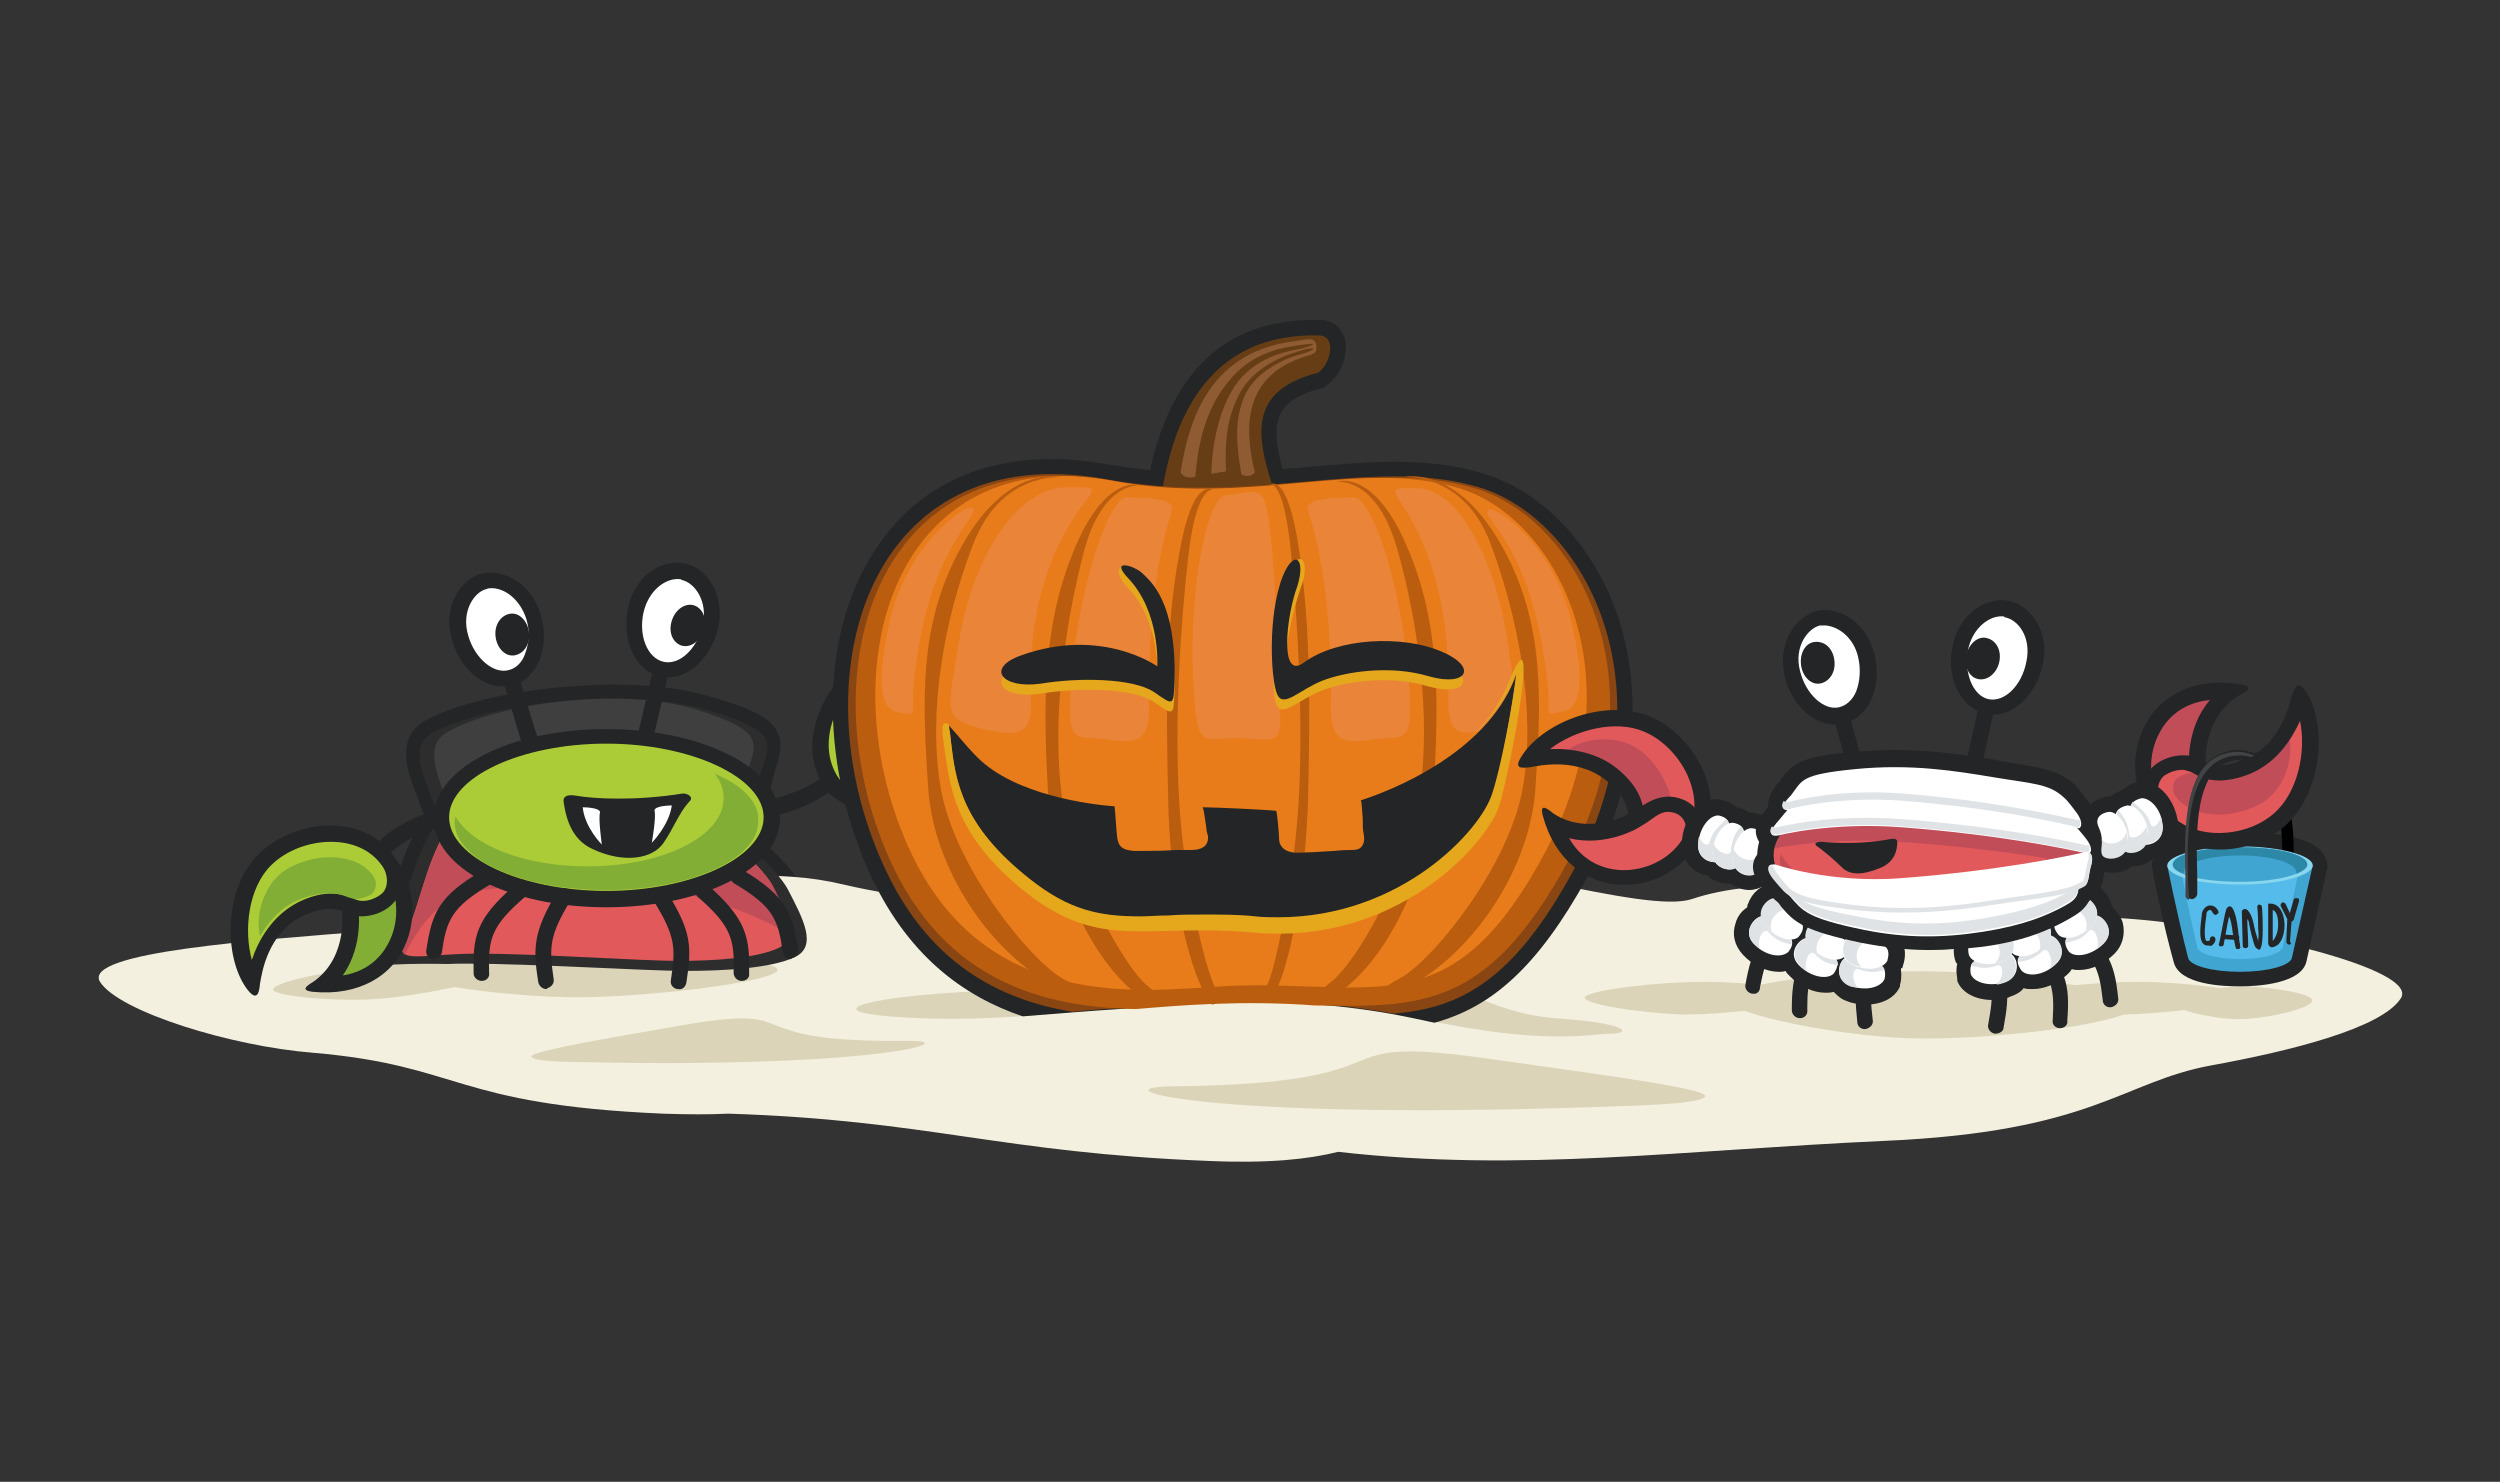 <?xml version="1.0" encoding="utf-8"?>
<!-- Generator: Adobe Illustrator 28.0.0, SVG Export Plug-In . SVG Version: 6.00 Build 0)  -->
<svg version="1.1" id="Layer_2_00000111163628083090868510000010710993810274139264_"
	 xmlns="http://www.w3.org/2000/svg" xmlns:xlink="http://www.w3.org/1999/xlink" x="0px" y="0px" viewBox="0 0 275 163"
	 style="enable-background:new 0 0 275 163;" xml:space="preserve">
<rect x="0" y="0" width="275" height="163" fill="#333333" stroke="none"/>
<style type="text/css">
	.st0{fill:#232526;}
	.st1{fill:#2D2D2D;}
	.st2{fill:#3F3F3F;}
	.st3{fill:#F4F0DF;}
	.st4{fill:#DBD4B9;}
	.st5{fill:#E2595B;}
	.st6{fill:#C14D59;}
	.st7{fill:#ABCC37;}
	.st8{fill:#FFFFFF;}
	.st9{fill:#82AE35;}
	.st10{fill:#663D14;}
	.st11{fill:#8E5B32;}
	.st12{fill:#894512;}
	.st13{fill:#BA5D0F;}
	.st14{fill:#E87C1A;}
	.st15{fill:#EA8439;}
	.st16{fill:#E5A71C;}
	.st17{fill:#DFE3E5;}
	.st18{fill:#41A5D1;}
	.st19{fill:#55BBEB;}
	.st20{fill:#89D7EF;}
	.st21{fill:#2D88A8;}
	.st22{fill:none;}
	.st23{fill:#414344;}
</style>
<g id="Layer_2-2">
	<g id="Layer_1-2">
		<path class="st0" d="M88.3,97.8l-0.2-0.4c-0.9-1.8-3.7-4.8-7.4-7.4l1.9-0.2h0.3l0.9-0.1v0h0.5v-1l0.5-2.2c0.1-0.2,0.1-0.5,0.2-0.8
			c0.1-0.4,0.2-0.7,0.3-1.1c0.4-1.3,0.9-2.7,0.2-4.1c-0.8-1.6-2.9-2.6-7.8-4c-2.8-0.8-6.3-1.2-10.2-1.2h-0.2c-0.9,0-1.8,0-2.7,0.1
			c-7,0.3-14,1.8-17.7,3.8c-3.5,1.9-2.1,5.7-1,8.4l0.3,0.9c0.2,0.4,0.3,0.8,0.5,1.2c-1.8,2.8-2.8,5.9-3.7,8.7
			c-0.5,1.7-1,3.2-1.6,4.6c-0.6,1.3-1,2.6-0.3,3.7c0.7,1.2,2.2,1.2,2.9,1.2s1.5-0.1,2.4-0.1c1.3-0.1,3-0.2,4.9-0.2
			c4.1,0,9.8,0.3,14.8,0.5c3.9,0.2,7.4,0.3,9.3,0.3c6,0,10.2-0.6,12.6-1.7c1.2-0.6,1.8-1.4,2-2.1C90.7,102.6,89.5,100.3,88.3,97.8
			L88.3,97.8L88.3,97.8z"/>
		<path class="st1" d="M82.9,88.2c0,0-0.3,0.6,0.7-2.9s2.7-4.8-6.2-7.3s-23.8-0.6-29.8,2.6c-2.6,1.4-1.1,4.6,0,7.5s2.4,4,2.4,4
			S82.9,88.2,82.9,88.2z"/>
		<path class="st2" d="M81.4,88.2c0,0-0.3,0.6,0.7-2.9s2.5-4.8-5.7-7.3s-21.9-0.6-27.3,2.6c-2.4,1.4-1,4.6,0,7.5s2.2,4,2.2,4
			L81.4,88.2C81.4,88.2,81.4,88.2,81.4,88.2z"/>
		<path class="st3" d="M234.7,101.1c-12.4-1-16.9,2-24.2-1.1c-6.2-2.6-17-3.6-24.4-1.1c-5.2,1.7-24.3-4.9-35.9-4.6
			c-7.7,0.2-19.8,1-28.7,2.3c-9.5,1.3-15,3.9-28.7,0.7c-7.5-1.8-14.2-0.6-23.3-0.2c-7.8,0.4-16.1,4.3-28.6,5.3
			c-12.4,1-31.9,2.3-29.9,5.6c2.1,3.3,14.5,7.1,23.4,7.8c16.4,1.4,15.4,5.7,38.5,6.7c2.8,0.1,5.2,0.1,7.2,0
			c22,0.7,29.9,4.3,52.8,5.2c6.7,0.3,11.1-0.2,14.3-1c20.2,2.3,37.8-0.2,60-1.2c23.1-1,26.2-6.5,36-8.3c8.8-1.6,18.8-4.1,20.9-7.4
			C266.1,106.6,247.1,102.1,234.7,101.1L234.7,101.1L234.7,101.1z"/>
		<path class="st4" d="M97.8,111.8c9.8,0.8,18.5-0.4,25.2-0.9c6.8-0.4,18.7-2,32.9,1.1c14.1,3.1,19.2,1.7,21.3,1.7s2.4-1.1-6.1-1.7
			s-14.4-6.3-23.1-7c-8.7-0.7-31.6,3.7-41.6,4.1C96.4,109.6,89.7,111.1,97.8,111.8C97.7,111.8,97.8,111.8,97.8,111.8z"/>
		<path class="st4" d="M67.3,104.8c-9.2,0-19.7,1.3-21.2,2.3c-1.4,1.1,10.1,2.6,17.4,2.6s20.3-1.5,21.9-2.8S73.7,104.8,67.3,104.8
			L67.3,104.8L67.3,104.8z"/>
		<path class="st4" d="M214.3,106.9c-10.5-0.4-22.5,1.1-24.2,2.7c-1.7,1.6,11.4,4.3,19.7,4.6s23.2-1.4,25.1-3.3
			C236.7,109.1,221.6,107.2,214.3,106.9z"/>
		<path class="st1" d="M48.8,89.4c-3.5,4.4-4.1,10.1-6,14.2s1.2,2.4,8.5,2.4s19.7,0.8,24.1,0.8s9.4-0.3,12-1.5
			c2.6-1.2,0.9-4.3-0.7-7.4S76,86.5,68.3,86.5S52,85.3,48.8,89.4C48.8,89.4,48.8,89.4,48.8,89.4z"/>
		<path class="st5" d="M50.2,89.7c-3.2,4-3.8,9.3-5.5,13s1.1,2.2,7.8,2.2s18.1,0.8,22.1,0.8s8.6-0.3,11-1.4s0.8-3.9-0.6-6.8
			c-1.4-2.8-9.9-10.5-17-10.5S53.2,85.9,50.2,89.7L50.2,89.7L50.2,89.7z"/>
		<path class="st6" d="M49.2,99.2c3.4-2.3,12.2-1.6,20.2-1.6c6.5,0,14,3.1,17.5,5.2c0.2-1.4-0.9-3.3-1.8-5.2
			c-1.4-2.8-9.9-10.5-17-10.5s-14.9-1.1-17.9,2.7c-3.2,4-3.8,9.3-5.5,13c-0.6,1.2-0.6,1.9-0.2,2.2C45.6,103,46.7,100.9,49.2,99.2
			L49.2,99.2L49.2,99.2z"/>
		<path class="st4" d="M43.3,106.1c-5.8,0.4-12.4,1.7-13.2,2.6c-0.9,0.8,6.5,1.5,11.1,1.2c4.6-0.3,12.7-1.9,13.6-2.9
			S47.3,105.9,43.3,106.1L43.3,106.1L43.3,106.1z"/>
		<path class="st4" d="M187.7,108c-5.8,0-12.4,0.9-13.3,1.6c-0.9,0.8,6.4,1.9,11,2c4.6,0,12.8-1,13.8-1.9S191.7,108,187.7,108
			L187.7,108L187.7,108z"/>
		<path class="st4" d="M235.3,108c-5.8,0-12.4,0.9-13.3,1.6c-0.9,0.8,6.4,1.9,11,2c4.6,0,12.8-1,13.8-1.9S239.4,108,235.3,108
			L235.3,108L235.3,108z"/>
		<path class="st4" d="M247.2,108.5c-3.6,0-7.7,0.9-8.2,1.6c-0.6,0.8,3.9,1.9,6.8,2s7.9-1,8.5-1.9S249.7,108.6,247.2,108.5
			L247.2,108.5L247.2,108.5z"/>
		<path class="st4" d="M163.3,116.4c-19.3-2.7-6.5,2.8-34.4,3.1c-8.5,0.1,3.3,3.7,45.8,2.3c5.5-0.2,11.8-0.3,12.8-1.1
			S179.1,118.6,163.3,116.4L163.3,116.4L163.3,116.4z"/>
		<path class="st4" d="M75.5,112.7c13.6-2.3,4.7,2,24.4,1.8c6-0.1-2.2,2.8-32.3,2.4c-3.9-0.1-8.4,0-9.1-0.6
			C57.8,115.8,64.4,114.6,75.5,112.7z"/>
		<g>
			
				<rect x="56.4" y="73.9" transform="matrix(0.958 -0.287 0.287 0.958 -20.046 19.766)" class="st0" width="1.8" height="8.5"/>
			<polygon class="st0" points="71.6,82.3 69.9,81.9 71.9,73.4 73.6,73.8 			"/>
			<path class="st7" d="M48.5,89.9c0-5,8.1-9,18.2-9s18.2,4,18.2,9s-8.1,9-18.2,9S48.5,94.9,48.5,89.9"/>
			<path class="st0" d="M66.7,99.8c-10.7,0-19-4.3-19-9.8s8.4-9.8,19-9.8s19.1,4.3,19.1,9.8S77.4,99.8,66.7,99.8 M66.7,81.8
				c-9.4,0-17.3,3.7-17.3,8.1c0,4.4,7.9,8.1,17.3,8.1S84,94.3,84,89.9S76,81.8,66.7,81.8"/>
			<path class="st8" d="M58.7,67.9c0.8,3.1-0.3,6.1-2.5,6.7c-2.2,0.6-4.7-1.4-5.5-4.5c-0.8-3.1,0.8-5.6,2.7-6.2
				C55.2,63.4,57.9,64.8,58.7,67.9"/>
			<path class="st0" d="M55.3,75.5c-2.5,0-4.8-2.2-5.6-5.2c-1-3.5,0.9-6.6,3.3-7.2c0.3-0.1,0.7-0.1,1-0.1c2,0,4.6,1.5,5.5,4.7
				c0.5,1.7,0.4,3.4-0.1,4.8c-0.6,1.5-1.7,2.6-3,2.9C56.1,75.5,55.7,75.5,55.3,75.5 M54.1,64.7c-0.2,0-0.4,0-0.6,0.1
				c-1.3,0.3-2.8,2.4-2,5.1c0.7,2.5,2.8,4.3,4.5,3.8c0.8-0.2,1.5-0.9,1.8-1.9c0.4-1.1,0.5-2.4,0.1-3.7
				C57.2,65.9,55.5,64.7,54.1,64.7"/>
			<path class="st0" d="M58.2,69.7c0.1,1.3-0.7,2.3-1.7,2.4c-1,0.1-1.9-0.9-2-2.2s0.7-2.3,1.7-2.4S58.1,68.4,58.2,69.7"/>
			<path class="st8" d="M78.1,68.9c-0.7,3.1-3.1,5.2-5.4,4.7c-2.3-0.5-3.5-3.4-2.8-6.5c0.7-3.1,3.3-4.6,5.2-4.2S78.8,65.8,78.1,68.9
				"/>
			<path class="st0" d="M73.2,74.5c-0.2,0-0.4,0-0.6-0.1c-2.7-0.6-4.3-4-3.5-7.6c0.8-3.7,4-5.4,6.3-4.8c2.4,0.5,4.4,3.5,3.6,7.1
				C78.2,72.3,75.8,74.7,73.2,74.5 M74.7,63.7c-1.5-0.1-3.3,1.2-3.9,3.6c-0.6,2.6,0.4,5.1,2.2,5.5c1.8,0.4,3.7-1.5,4.3-4
				c0.6-2.7-0.9-4.7-2.3-5C74.9,63.7,74.8,63.7,74.7,63.7"/>
			<path class="st0" d="M77.3,69.6c-0.5,1.2-1.7,1.8-2.6,1.3s-1.2-1.7-0.7-2.9c0.5-1.2,1.7-1.8,2.6-1.3S77.8,68.4,77.3,69.6"/>
			<path class="st9" d="M42.7,94.7c4,4.7,1.6,13.9-7.1,13.5c3.9-3.2,2.9-8.5,2.9-8.5c-0.1-1.4-1.2-3.7,0.3-4.9
				C40.3,93.6,41.9,93.8,42.7,94.7"/>
			<path class="st0" d="M34.4,109.1c-1.7-0.2-0.2-0.9,0.2-1.2c3.8-2.8,3-7.9,3-8c0-0.4-0.1-0.8-0.2-1.1c-0.3-1.4-0.7-3.4,0.8-4.6
				c1.7-1.4,4-1.3,5.1,0c2.2,2.7,2.7,6.7,1.2,9.9C43.1,107.3,39.5,109.6,34.4,109.1 M41,94.9c-0.4,0-1,0.1-1.6,0.6
				c-0.6,0.5-0.5,1.5-0.2,2.9c0.1,0.5,0.2,0.9,0.2,1.3c0,0.1,0.7,4.2-1.7,7.6c3.2-0.5,4.6-2.6,5.2-3.9c1.2-2.6,0.8-5.9-1-8
				C41.8,95,41.4,94.9,41,94.9"/>
			<path class="st0" d="M41.7,94.7c-0.2,0-0.4-0.1-0.6-0.2c-0.4-0.3-0.4-0.9-0.1-1.2c2.4-3,7-4.2,7.2-4.2c0.5-0.1,1,0.2,1.1,0.6
				c0.1,0.5-0.2,0.9-0.6,1.1c0,0-4.2,1.1-6.3,3.6C42.2,94.6,42,94.7,41.7,94.7"/>
			<path class="st0" d="M85.7,89.6c-0.5,0.1-0.9-0.2-1-0.7c-0.1-0.5,0.2-0.9,0.7-1.1c0,0,4.3-1.1,6.4-3.5c0.3-0.4,0.9-0.4,1.2-0.1
				c0.4,0.3,0.4,0.9,0.1,1.2C90.5,88.5,85.9,89.6,85.7,89.6L85.7,89.6"/>
			<path class="st7" d="M42.7,94.7c-3.1-4.4-10.2-3.5-13.6-0.1c-3.3,3.3-3.6,10.1-1.2,13.6c0,0,0.8-6,5.3-8.2
				c2.5-1.2,4.2-0.9,5.3-0.3c1.2,0.6,2.9,0.2,4-0.7C43.7,98,43.6,96,42.7,94.7"/>
			<path class="st0" d="M27.1,108.7c-2.5-3.5-2.5-10.9,1.3-14.7c1.9-1.9,4.9-3.2,7.9-3.2c3,0,5.5,1.2,7,3.4c1.1,1.5,1.3,4-0.3,5.4
				c-0.9,0.8-2.1,1.2-3.3,1.2c-0.6,0-1.2-0.1-1.7-0.4c-1.3-0.7-2.8-0.5-4.6,0.3c-4,1.9-4.6,6.4-4.8,7.5
				C28.5,109.4,28.2,110.2,27.1,108.7 M36.4,92.6c-2.5,0-5,1-6.6,2.6c-2.5,2.5-3,7.1-2.1,10.4c0.7-2.1,2.2-4.9,5.2-6.4
				c2.3-1.1,4.3-1.2,6.1-0.3c0.2,0.1,0.6,0.2,0.9,0.2c0.7,0,1.5-0.3,2.1-0.8c0.8-0.7,0.7-2.2,0-3.1C40.8,93.5,38.8,92.6,36.4,92.6"
				/>
			<path class="st0" d="M47.7,105.5h-0.1c-0.5-0.1-0.8-0.5-0.7-1c0.6-4,1.3-5.9,6.1-8.7c0.4-0.2,1-0.1,1.2,0.3
				c0.2,0.4,0.1,1-0.3,1.2c-4.2,2.5-4.8,3.9-5.3,7.5C48.5,105.2,48.1,105.5,47.7,105.5"/>
			<path class="st0" d="M53,107.9c-0.5,0-0.9-0.4-0.9-0.8c-0.1-4,0.2-6,4.5-9.7c0.4-0.3,0.9-0.3,1.2,0.1c0.3,0.4,0.3,0.9-0.1,1.2
				c-3.7,3.2-4,4.6-3.9,8.3C53.9,107.5,53.5,107.9,53,107.9C53,107.9,53,107.9,53,107.9z"/>
			<path class="st0" d="M60.1,108.8c-0.4,0-0.8-0.3-0.9-0.8c-0.6-3.8-0.5-5.6,2.1-9.9c0.2-0.4,0.8-0.5,1.2-0.3
				c0.4,0.3,0.5,0.8,0.3,1.2c-2.4,3.9-2.4,5.2-1.9,8.7c0.1,0.5-0.3,0.9-0.7,1C60.2,108.8,60.1,108.8,60.1,108.8"/>
			<path class="st0" d="M87,105.5c-0.4,0-0.8-0.3-0.9-0.8c-0.5-3.6-1.1-5-5.3-7.5c-0.4-0.2-0.6-0.8-0.3-1.2s0.8-0.5,1.2-0.3
				c4.8,2.9,5.5,4.8,6.1,8.7c0.1,0.5-0.3,0.9-0.7,1L87,105.5"/>
			<path class="st0" d="M81.6,107.9L81.6,107.9c-0.5,0-0.9-0.4-0.9-0.9c0.1-3.6-0.2-5.1-3.9-8.3c-0.4-0.3-0.4-0.9-0.1-1.2
				s0.9-0.4,1.2-0.1c4.2,3.7,4.6,5.7,4.5,9.7C82.5,107.5,82.1,107.9,81.6,107.9"/>
			<path class="st0" d="M74.6,108.8c0,0-0.1,0-0.1,0c-0.5-0.1-0.8-0.5-0.7-1c0.5-3.4,0.6-4.7-1.9-8.7c-0.3-0.4-0.1-1,0.3-1.2
				c0.4-0.3,0.9-0.1,1.2,0.3c2.7,4.3,2.7,6,2.1,9.9C75.4,108.6,75,108.9,74.6,108.8"/>
			<path class="st0" d="M75,87.3c-5,0.8-9.6,0.6-11.8,0.2c-0.8-0.1-1.3,0.1-1.2,0.7c0.2,1.4,0.7,4.1,3.2,5.2
				c3.4,1.6,6.6,1.1,7.8-0.7c1.1-1.6,1.7-3.3,2.8-4.5C76.4,87.7,75.6,87.2,75,87.3"/>
			<path class="st9" d="M78.6,85.1c0.7,0.8,1,1.8,1,2.7c0,4.2-6.7,7.5-15,7.5c-6.9,0-12.7-2.3-14.5-5.5c0,0.2-0.1,0.4-0.1,0.6
				c0,4.2,7.5,7.5,16.7,7.5s16.7-3.4,16.7-7.5C83.6,88.3,81.7,86.4,78.6,85.1"/>
			<path class="st9" d="M36.7,94.3c-2-0.1-4.2,0.6-5.6,1.6c-2.2,1.7-3,4.8-2.5,7.1c0.8-1.4,2.2-3.3,4.7-4.2c2-0.7,3.6-0.7,5-0.1
				c0.2,0.1,0.5,0.1,0.7,0.2c0.6,0,1.3-0.2,1.8-0.5c0.7-0.5,0.7-1.5,0.2-2.1C40.2,95.1,38.6,94.4,36.7,94.3"/>
			<path class="st7" d="M91.8,86.3c3.9,4.8,13.4,4.3,14.6-4.4c-3.8,3.2-8.9,1.3-8.9,1.3c-1.3-0.4-3.4-1.9-4.9-0.7
				C91.1,83.7,91,85.4,91.8,86.3"/>
			<path class="st0" d="M100.6,89.9c-3.5,0.9-7.3-0.4-9.5-3.1c-1.1-1.3-1.1-3.8,1-5c1.7-1,3.3-0.5,4.7,0.1c0.4,0.2,0.7,0.3,1.1,0.4
				c0,0,4.9,1.8,8.4-1.4c0.4-0.3,1.4-1.7,1.3,0C107,86,104,89.1,100.6,89.9 M92.4,85.7c1.7,2.2,4.9,3.2,7.7,2.5
				c1.4-0.3,3.7-1.4,4.8-4.4c-3.8,1.7-7.6,0.2-7.8,0.2c-0.4-0.1-0.8-0.3-1.2-0.5c-1.3-0.6-1.9-0.8-2.8-0.4
				C92.2,83.6,91.8,84.9,92.4,85.7"/>
			<polygon class="st0" points="59.4,82 58.4,78.9 56.6,79.1 57.7,82.5 			"/>
			<path class="st7" d="M91.7,86.4c-3.4-4.3-0.5-10.8,3.8-13.1c4.1-2.2,10.7-0.6,13.4,2.7c0,0-6-0.9-9.3,2.8c-1.9,2.1-2.1,3.8-1.8,5
				c0.2,1.3-0.6,2.8-1.8,3.6C94.6,88.3,92.7,87.6,91.7,86.4"/>
			<path class="st0" d="M108.7,76.9c-1.1-0.1-5.6-0.8-8.6,2.5c-1.3,1.5-1.9,2.8-1.6,4.3c0.1,0.5,0.1,1.1-0.1,1.7
				c-0.3,1.1-1.1,2.2-2.1,2.8c-1.8,1.1-4.2,0.2-5.3-1.2c-1.6-2.1-2.1-4.8-1.2-7.7c0.8-2.8,2.8-5.4,5.3-6.7
				c4.8-2.5,11.8-0.5,14.5,2.9C110.7,76.9,109.8,76.9,108.7,76.9 M92.4,85.8c0.7,0.9,2.1,1.4,3,0.9c0.6-0.4,1.2-1.1,1.4-1.8
				c0.1-0.3,0.1-0.6,0.1-0.9c-0.3-2,0.3-3.9,2-5.8c2.2-2.4,5.4-3.1,7.6-3.2c-2.9-1.8-7.4-2.6-10.6-1c-2,1.1-3.7,3.2-4.4,5.6
				C90.8,82,91.2,84.2,92.4,85.8"/>
			<path class="st9" d="M93,81.4c0.5-2.1,1.7-4.1,3.1-5.2c2.2-1.8,5.4-1.7,7.5-0.5c-1.6,0.4-3.8,1.3-5.3,3.6
				c-1.2,1.8-1.7,3.4-1.4,5.1c0,0.2,0,0.5-0.1,0.8c-0.1,0.6-0.5,1.2-0.9,1.7c-0.7,0.6-1.6,0.3-2.1-0.3C92.8,85.2,92.6,83.4,93,81.4"
				/>
		</g>
		<path class="st8" d="M64.1,88.8c0.2,2.2,2.1,4.1,2.1,4.1s-0.4-2.9-0.2-3.5C66.1,88.8,64.1,88.8,64.1,88.8
			C64.1,88.8,64.1,88.8,64.1,88.8z"/>
		<path class="st8" d="M73.9,88.6c-0.3,2.2-2.2,4.1-2.2,4.1s0.5-2.8,0.3-3.5C71.9,88.6,73.9,88.6,73.9,88.6z"/>
		<path class="st0" d="M174.6,96.5c5.5-10.1,6.5-21.2,2.7-30.5c-2.9-6.9-8.1-12.1-14.1-13.9c-2.9-0.9-6-1.3-9.8-1.3
			c-3.2,0-6.4,0.3-9.9,0.6c-0.8,0.1-1.6,0.1-2.4,0.2c-0.7-2.3-1-4.6-0.2-6.2c0.7-1.2,2.1-2.1,4.5-2.7l0.3-0.1l0.2-0.2
			c0.2-0.1,1.8-1.2,2.1-3.6c0.2-1.4-0.3-2.2-0.7-2.7c-0.6-0.7-1.4-0.9-2-0.9c0,0-0.5,0-0.8,0c-9.6,0-15.6,5.6-18,16.5
			c-1.6-0.1-3.1-0.4-4.6-0.6c-2.2-0.4-4.3-0.6-6.3-0.6c-8.4,0-15.2,3.5-19.4,10.1c-5.9,9-6.1,22.8-0.7,35.1
			c4.2,9.4,10.5,13.9,17,16.1c3.8-0.3,7.4-0.6,10.5-0.8c6.8-0.4,18.7-2,32.9,1.1c0.6,0.1,1.3,0.3,1.9,0.4
			C164,110.8,169.1,106.5,174.6,96.5L174.6,96.5L174.6,96.5z"/>
		<path class="st10" d="M127.6,55.4c0.9-5.9,3.3-18.9,17.6-18.5c0,0,1.3,0,1.1,1.7c-0.2,1.7-1.3,2.4-1.3,2.4
			c-8.7,2.2-6.5,8.2-4.1,15.2c0,0-4.1,1.6-9.1,0.9C127.1,56.5,127.6,55.4,127.6,55.4L127.6,55.4L127.6,55.4z"/>
		<path class="st11" d="M129.5,54.3c0.8-5.4,1.9-15.5,13.1-16.8c1.2-0.2,2.2-0.5,2.2,0.7c0,0.7-0.2,0.7-1.5,1.1
			c-7.4,2.5-6.6,9.4-4.2,16.1c0,0-3,1.4-6.6,0.6C129.2,55.3,129.5,54.3,129.5,54.3L129.5,54.3L129.5,54.3z"/>
		<path class="st10" d="M131.4,54.7c0.1-5.2,1-9.4,3.7-12.7c2.7-3.4,6.2-3.8,8.3-4.1c2.1-0.3,0.5,0.3-0.5,0.5
			c-1.1,0.2-4.9,0.8-7.1,4.1c-2.2,3.4-2.8,8.4-2.5,12.1S131.4,54.6,131.4,54.7L131.4,54.7L131.4,54.7z"/>
		<path class="st10" d="M135.1,55.4c-0.4-5.2-0.6-8.5,1.2-12c1.8-3.5,5.9-4.6,7.4-5c1.6-0.3,0.4,0.3-0.4,0.5
			c-0.8,0.2-5.1,1.4-6.5,4.9s-0.4,7,0.1,10.7C137.5,58.2,135.1,55.4,135.1,55.4L135.1,55.4L135.1,55.4z"/>
		<path class="st10" d="M129.5,48.4c-0.2,2-0.2,4.4,1.7,4.1c2-0.2,4.1-1.1,5.2-0.4s2.2,0,2-2c-0.2-2,1.3,4.8,1.5,6.5
			c0.2,1.7-9.8,2.4-11.1,1.5c-1.3-0.9,0.1-4.4-0.2-5.9C128.3,50.9,129.5,48.4,129.5,48.4L129.5,48.4L129.5,48.4z"/>
		<path class="st12" d="M173.1,95.7c10.9-19.9,1.4-38.5-10.4-42.1c-11.8-3.5-24.9,2.1-41.1-0.9C95.6,48,87.7,74.1,97.1,95
			c4.9,11,12.9,15,20.9,16.3c1.8-0.2,3.5-0.3,5.1-0.4c6.3-0.4,17.2-1.8,30.2,0.6C160.6,110.9,166.5,107.9,173.1,95.7L173.1,95.7
			L173.1,95.7z"/>
		<path class="st13" d="M172.4,94.9c10.7-19.5,1.4-37.8-10.2-41.2s-24.4,2.1-40.3-0.8c-25.5-4.7-33.2,20.9-24.1,41.5
			c6.2,13.9,17.5,16.4,27.1,16.6c4.8-0.4,11.7-1,19.7-0.4C156.2,110.8,163.6,111,172.4,94.9L172.4,94.9L172.4,94.9z"/>
		<path class="st14" d="M136.6,108.4c-8.9,0.2-28.1,4.3-36.8-15.5s-1.3-44.5,22.7-40c15,2.8,27.1-2.5,38,0.8
			c10.9,3.3,19.7,20.9,9.6,39.8C160.1,112.4,152,108.1,136.6,108.4z"/>
		<path class="st15" d="M136.3,81.2c-3.9-0.1-4.6,1.5-5-5.4c-0.7-10.5,1.5-21.2,3.5-21.3c1.8-0.1,3.5-1,4.2,0.4
			c1,1.9,1.5,13.4,1.8,23.5C141,82.1,140,81.3,136.3,81.2L136.3,81.2L136.3,81.2z"/>
		<path class="st15" d="M122.1,81.4c-3.9-0.6-4.7,0.9-4.3-6c0.7-10.5,4.2-20.9,6.2-20.7c1.8,0.1,5.4,0,4.9,1.5
			c-1.4,4.3-2.6,11.1-2.5,21.1C126.4,81,125.8,81.9,122.1,81.4L122.1,81.4L122.1,81.4z"/>
		<path class="st15" d="M150.7,81.4c3.9-0.6,4.7,0.9,4.3-6c-0.6-10.5-4.1-20.9-6.2-20.7c-1.8,0.1-5.4,0-4.9,1.5
			c1.4,4.3,2.6,11.1,2.5,21.1C146.4,81,147,81.9,150.7,81.4L150.7,81.4L150.7,81.4z"/>
		<path class="st15" d="M164,80c3.4-1.2,2.9-2.1,1.9-9c-1.5-10.4-5.9-17.3-10-17.3c-2.2,0-3-0.2-2,1.3c3,4.3,5.6,11,5.4,21
			C159.3,79.8,159.4,81.6,164,80L164,80L164,80z"/>
		<path class="st15" d="M107.8,80.1c-4.2-1.1-3.5-2-2.4-9c1.6-10.5,6.8-17.4,11.8-17.5c2.7,0,3.6-0.2,2.4,1.3
			c-3.5,4.4-6.5,11.1-6.2,21.2C113.5,79.8,113.4,81.6,107.8,80.1L107.8,80.1z"/>
		<path class="st15" d="M98.6,78.3c-2.2-0.5-1.8-4.9-0.8-9.7c1.4-6.3,5.2-10.7,8.2-12.5c0.8-0.5,1.6-0.4,0.7,0.9
			c-3,4.3-5.1,8.6-6.2,18.1C100.2,78.6,101.2,78.9,98.6,78.3z"/>
		<path class="st15" d="M172.1,78.2c2.2-0.5,1.9-4.8,0.8-9.6c-1.4-6.2-5.2-10.6-8.2-12.3c-0.8-0.5-1.6-0.3-0.7,0.8
			c3,4.2,5.1,8.5,6.2,17.8C170.6,78.6,169.6,78.9,172.1,78.2L172.1,78.2L172.1,78.2z"/>
		<path class="st13" d="M118.4,109.6c-8.5-3.1-15.7-13.5-16.3-22.9s-1.2-18.2,3.9-27c5.1-8.8,10.7-7.2,10.7-7.2S110,51.9,107,60
			c-3.1,8-5,18.3-3.5,26.8c1.5,8.5,9.8,18.9,13.5,20.9S118.5,109.6,118.4,109.6L118.4,109.6L118.4,109.6z"/>
		<path class="st13" d="M126.8,110.5c-6-3.1-11-13.5-11.5-22.9s-0.8-18.2,2.8-27c3.6-8.8,7.5-7.2,7.5-7.2s-4.3-0.7-6.4,7.4
			c-2.1,8.1-3.5,18.3-2.4,26.8s6.9,18.9,9.5,20.9C128.8,110.5,126.8,110.5,126.8,110.5C126.8,110.5,126.8,110.5,126.8,110.5z"/>
		<path class="st13" d="M133.3,110.5c-2.5-3-4.7-13.4-4.8-22.7c-0.2-9.3-0.4-18.1,1.2-26.8c1.5-8.8,3.7-7.1,3.7-7.1
			s-1.8-0.6-2.7,7.4s-1.5,18.2-1,26.6c0.4,8.4,2.9,18.8,4,20.8C134.7,110.5,133.3,110.5,133.3,110.5L133.3,110.5L133.3,110.5z"/>
		<path class="st13" d="M152.6,109.6c8.5-3.1,15.7-13.5,16.3-22.9c0.6-9.4,1.2-18.2-3.9-27c-5.1-8.8-10.7-7.2-10.7-7.2
			s6.7-0.7,9.7,7.4s5,18.3,3.5,26.8c-1.5,8.5-9.8,18.9-13.5,20.9S152.6,109.6,152.6,109.6L152.6,109.6L152.6,109.6z"/>
		<path class="st13" d="M145.8,110.1c6.2-3.1,11.4-13.5,11.9-22.9c0.5-9.4,0.9-18.2-2.9-27c-3.7-8.8-7.8-7.2-7.8-7.2
			s4.4-0.7,6.7,7.4s3.7,18.3,2.5,26.8c-1.1,8.5-7.1,18.9-9.9,20.9C143.7,110.1,145.8,110.1,145.8,110.1L145.8,110.1L145.8,110.1z"/>
		<path class="st13" d="M139.8,110c2.1-3,3.9-13.4,4.1-22.7s0.3-18.1-1-26.8c-1.3-8.8-3.2-7.2-3.2-7.2s1.5-0.7,2.3,7.4
			c0.8,8,1.3,18.2,0.9,26.6c-0.4,8.5-2.5,18.8-3.4,20.8S139.8,110,139.8,110L139.8,110L139.8,110z"/>
		<path class="st0" d="M140.6,101c-0.8,0-1.7,0-2.5-0.1c-1.8-0.2-3.7-0.2-5.6-0.2c-1.4,0-2.8,0-4,0.1c-1.1,0-2.1,0.1-3.1,0.1
			c-4.5,0-7.8-0.7-12.1-4.1c-7.5-5.9-8.2-10.8-8.7-15.2l-0.1-0.9c-0.1-0.4-0.1-0.7-0.1-0.9c0.3,0.4,0.8,0.9,1.2,1.4
			c0.6,0.7,1.2,1.4,1.9,2.1c4.2,4.2,12.5,5.2,15.1,5.4v0c0.1,0.7,0.2,2.9,0.3,3.5c0.2,1.2,0.9,1.3,1.8,1.4c0.2,0,0.5,0,1,0
			c1,0,2.4,0,3.6-0.1c0.8,0,1.4,0,1.7,0c0.6,0,1.2-0.1,1.6-0.5c0.4-0.5,0.3-1.1,0.2-1.3c-0.1-0.3-0.1-0.8-0.2-1.3
			c-0.1-0.8-0.2-1.3-0.3-1.6c1.4,0,7.6,0.3,8.1,0.4c0.1,0.4,0.3,2.5,0.3,3.1c0,0.5,0.3,1.4,1.8,1.5h0.2c0.7,0,2.6-0.1,4.1-0.2
			c0.9-0.1,1.6-0.1,1.8-0.1c0.4,0,0.9,0,1.2-0.4s0.3-0.9,0.2-1.4c-0.1-0.4-0.1-1-0.1-1.7c-0.1-1.1-0.1-1.7-0.2-2c0,0,0.1,0,0.1,0
			c3.1-1,13.5-5,16.8-13.3c0.1-0.2,0.1-0.3,0.2-0.5c-0.4,3.5-1.7,10.5-2.7,13.5C162.8,91.4,154.1,101,140.6,101L140.6,101L140.6,101
			L140.6,101z"/>
		<path class="st16" d="M165.9,75.2c-1,2.5-2.7,4.6-4.6,6.3c2.2-1.9,4.2-4.2,5.3-7c0.1-0.2,0.1-0.3,0.2-0.5
			c-0.4,3.5-1.7,10.5-2.7,13.4c-1.3,4-10,13.5-23.5,13.5l0,0c-0.8,0-1.7,0-2.5-0.1c-1.8-0.2-3.7-0.2-5.6-0.2c-1.4,0-2.8,0-4,0.1
			c-1.1,0-2.1,0.1-3.1,0.1c-4.5,0-7.8-0.7-12.1-4.1c-7.5-5.9-8.2-10.8-8.7-15.2l-0.1-0.9c-0.1-0.4-0.1-0.7-0.1-0.9
			c-0.7-0.4-0.9-0.1-0.6,2c0.7,4.6,0.9,10,9.1,16.5c8.3,6.5,13.1,3.3,25.2,4.4c15.3,1.3,25.2-9.4,26.8-13.9
			C166.3,84.1,169.6,65.9,165.9,75.2L165.9,75.2L165.9,75.2z"/>
		<path class="st16" d="M112.3,73.2c8.9-3.2,15,1.2,15,1.2s0.4-5.9-3.2-9.7c-2.1-2.2-0.5-2.9,0.4-2c0.9,0.9,4.8,4.7,4.7,13.2
			c-0.1,3-0.1,2.8-2.3,1.3s-8.2-1.6-12.4-0.9C110.2,77,108.4,74.6,112.3,73.2L112.3,73.2L112.3,73.2z"/>
		<path class="st16" d="M141.6,63.2c-1.7,4.3-1.8,12.8-1.2,14.3s2.4-0.5,4.9-1.5c2.5-1,7.5-1.8,11.8-0.5c4.3,1.2,5.4-1.1,1.2-2.8
			c-4.1-1.7-10.7-1.8-14.6,1.1s-1.7-6-0.6-9.2C144.3,61.5,142.8,60.2,141.6,63.2L141.6,63.2L141.6,63.2z"/>
		<path class="st0" d="M112.3,72.1c8.9-3.2,15,1.2,15,1.2s0.4-5.9-3.2-9.7c-2.1-2.2,0.7-1.4,1.6-0.5c0.9,0.9,3.7,3.1,3.5,11.7
			c-0.1,3-0.1,2.8-2.3,1.3c-2.3-1.5-8.2-1.6-12.4-0.9C110.2,75.8,108.4,73.5,112.3,72.1L112.3,72.1L112.3,72.1z"/>
		<path class="st0" d="M141.1,63.4c-1.7,4.3-1.3,11.5-0.6,13s2.4-0.5,4.9-1.5c2.5-1,7.5-1.8,11.8-0.5c4.3,1.2,5.4-1.1,1.2-2.8
			c-4.1-1.7-11.2-1.5-15,1.3c-2.7,2-1.9-5.2-0.7-8.4C143.7,61.3,142.3,60.4,141.1,63.4L141.1,63.4L141.1,63.4z"/>
		<path class="st0" d="M256,95.6c0,0,0.2-1-0.7-2c-1.5-1.8-6.6-2.1-8.9-2.1s-7.3,0.3-8.9,2.1c-1.2,1.2-0.7,2-0.7,2s0,0.1,0,0.1
			c0,0.1,0,0.1,0,0.2c0.2,1.2,1.2,5.9,2.3,9.9c0.6,2.5,5.3,2.7,7.3,2.7s6.7-0.3,7.3-2.7c0.6-2.7,1.9-8.5,2.2-9.9
			c0-0.1,0-0.1,0.1-0.2C256,95.6,256,95.6,256,95.6L256,95.6L256,95.6z"/>
		<g>
			<path class="st0" d="M193.7,94.3c0.5,0,0.9-0.4,0.9-0.9c0-0.5-0.4-0.9-0.9-0.9c0,0-4.4-0.1-7-2c-0.4-0.3-0.9-0.2-1.2,0.2
				s-0.2,0.9,0.2,1.2C188.7,94.2,193.5,94.3,193.7,94.3L193.7,94.3"/>
			<path class="st5" d="M186.1,92.4c3-4.5-0.4-10.8-4.9-12.7c-4.3-1.8-10.7,0.3-13.1,3.8c0,0,5.9-1.4,9.5,2c2.1,1.9,2.4,3.6,2.2,4.9
				c-0.1,1.3,0.8,2.8,2.1,3.4C183.5,94.5,185.3,93.7,186.1,92.4"/>
			<path class="st6" d="M183.5,86.8c-0.7-1.9-2.1-3.7-3.6-4.6c-2.4-1.4-5.6-1-7.5,0.3c1.6,0.2,3.9,0.8,5.7,2.8
				c1.4,1.6,2,3.1,1.9,4.7c0,0.2,0,0.5,0.1,0.7c0.2,0.6,0.6,1.1,1.1,1.5c0.7,0.5,1.6,0.1,2.1-0.5C184.1,90.3,184.2,88.6,183.5,86.8"
				/>
			<path class="st0" d="M167.5,83c2.4-3.6,9.2-6.3,14.2-4.1c2.5,1.1,4.7,3.5,5.8,6.2c1.1,2.8,0.9,5.6-0.6,7.8
				c-1,1.6-3.3,2.7-5.2,1.7c-1-0.6-1.9-1.5-2.3-2.6c-0.2-0.6-0.3-1.2-0.3-1.7c0.1-1.5-0.5-2.8-2-4.1c-3.3-3-7.7-2-8.8-1.8
				C167.3,84.5,166.4,84.6,167.5,83 M185.8,85.7c-0.9-2.3-2.8-4.3-4.9-5.2c-3.2-1.4-7.7-0.2-10.4,1.9c2.2-0.1,5.4,0.3,7.8,2.5
				c1.9,1.7,2.7,3.5,2.5,5.6c0,0.3,0,0.6,0.1,0.9c0.3,0.7,0.8,1.3,1.5,1.7c1,0.5,2.3-0.2,2.9-1.1C186.6,90.2,186.7,88,185.8,85.7"/>
			<g>
				<path class="st5" d="M186.1,92.2c-2.9,5.4-12.4,6.6-15.1-1.7c4.4,2.5,9-0.3,9-0.3c1.2-0.6,3-2.5,4.7-1.5
					C186.2,89.5,186.6,91.1,186.1,92.2"/>
				<path class="st0" d="M169.7,89.7c-0.4-1.6,0.8-0.5,1.2-0.2c4,2.6,8.5-0.1,8.5-0.1c0.4-0.2,0.7-0.4,1-0.6
					c1.2-0.8,2.7-1.6,4.6-0.9c2.2,0.8,2.7,3.2,1.8,4.7c-1.7,3.1-5.2,5-8.8,4.7C174.5,97.1,171,94.6,169.7,89.7 M184.1,89.4
					c-1-0.3-1.6,0.1-2.7,0.9c-0.4,0.3-0.8,0.5-1.1,0.7c-0.1,0.1-3.7,2.2-7.7,1.2c1.6,2.8,4.1,3.4,5.5,3.5c2.9,0.2,5.9-1.3,7.2-3.8
					C185.8,90.8,185.1,89.6,184.1,89.4"/>
			</g>
			<path class="st0" d="M195.2,90.8c-0.8-1.2-2.2-1.4-2.5-1.4h-0.2c0,0-0.1,0-0.1,0c-0.5-0.4-1-0.5-1.4-0.6
				c-0.7-0.7-1.6-0.8-1.9-0.9h-0.2c-2,0-3.8,2.2-3.9,4.8c-0.1,1,0.3,1.9,0.9,2.6c0.5,0.5,1.1,0.9,1.9,1c0.6,0.6,1.5,0.9,2.4,0.9
				c0.1,0,0.1,0,0.1,0c0.6,0.4,1.4,0.7,2.1,0.7c0.6,0,1.2-0.2,1.7-0.5c1.2-0.8,1.1-2,1-2.6c0-0.4-0.1-0.8,0.1-1.3
				C195.9,92.2,195.5,91.3,195.2,90.8L195.2,90.8L195.2,90.8z"/>
			<path class="st8" d="M189,89.7c-1,0-2.1,1.4-2.2,3.2c-0.1,1.8,1.8,2.2,2.5,1.8c0.7-0.4-0.1-1.5,0.7-3.1
				C190.8,89.9,189,89.7,189,89.7L189,89.7z"/>
			<path class="st17" d="M189.9,90.1c-1.1,1-1.6,1.6-1.8,2.4c-0.1,0.7-0.8,0.5-1.2-0.5c-0.1,0.3-0.1,0.6-0.1,0.9
				c-0.1,1.8,1.8,2.2,2.5,1.8s-0.1-1.5,0.7-3.1C190.4,90.8,190.2,90.4,189.9,90.1L189.9,90.1L189.9,90.1z"/>
			<path class="st8" d="M190.6,90.5c-1,0-2.1,1.4-2.2,3.2c-0.1,1.8,1.8,2.2,2.5,1.8c0.7-0.4-0.1-1.5,0.7-3.1
				C192.5,90.7,190.6,90.5,190.6,90.5L190.6,90.5z"/>
			<path class="st17" d="M191.5,90.9c-0.7,0.8-1,1.5-1.1,2.7c-0.1,0.7-1.5,0.2-1.9-0.8c-0.1,0.3-0.1,0.6-0.1,0.9
				c-0.1,1.8,1.8,2.2,2.5,1.8c0.7-0.4-0.1-1.5,0.7-3.1C192,91.7,191.8,91.2,191.5,90.9L191.5,90.9L191.5,90.9z"/>
			<path class="st8" d="M192.6,91.1c-1,0.1-2,1.5-2,3.3s1.9,2.1,2.6,1.6s-0.2-1.5,0.5-3.2S192.6,91.1,192.6,91.1L192.6,91.1
				L192.6,91.1z"/>
			<path class="st17" d="M190.7,93.4c-0.1,0.3-0.1,0.7-0.1,1.1c0.1,1.8,1.9,2.1,2.6,1.6c0.5-0.3,0.1-1,0.2-2c0,0.1-0.1,0.2-0.2,0.3
				C192.7,94.8,191.2,94.6,190.7,93.4C190.7,93.4,190.7,93.4,190.7,93.4z"/>
			<g>
				<path class="st0" d="M206.5,102.2c-0.5,0-0.8-0.2-1.2-0.4c-0.4-0.2-0.9-0.5-1.6-0.5c-0.3,0-0.6,0.1-0.8,0.2
					c-0.2-0.2-0.4-0.4-0.6-0.6c-0.3-0.4-1-1.3-2.1-1.3h-0.2l-0.1,0c-0.3,0.1-0.6,0.2-0.9,0.3c-0.2-0.1-0.4-0.3-0.6-0.4
					c-0.5-0.2-0.7-0.5-0.9-0.9c-0.3-0.5-0.9-1.4-2.2-1.4H195l-0.1,0c-1.1,0.1-2.2,1-2.6,2.2c-0.1,0.1-0.1,0.3-0.1,0.4
					c-0.6,0.4-1.1,1-1.3,1.8c-0.4,1.2-0.1,2.4,0.8,3.4c1.1,1.2,2.6,1.9,4,1.9c0.2,0,0.5,0,0.7-0.1c0.1,0.2,0.3,0.4,0.5,0.6
					c1.1,1.1,2.5,1.8,3.9,1.8c0.3,0,0.6,0,0.9-0.1c0.4,0.4,0.8,0.8,1.4,1c0.7,0.3,1.5,0.4,2.2,0.4c1.8,0,3.2-0.8,3.7-2l0-0.1l0-0.1
					c0.1-0.2,0.2-0.9,0.1-1.7c0,0,0-0.1,0.1-0.1l0.1-0.1l0-0.1c0.1-0.3,0.6-1.7-0.2-2.9C208.6,102.9,207.9,102.2,206.5,102.2
					L206.5,102.2L206.5,102.2z"/>
				<path class="st0" d="M233.5,101.5c-0.2-0.7-0.7-1.3-1.2-1.8c0-0.1-0.1-0.3-0.1-0.4c-0.4-1.2-1.5-2.1-2.6-2.2l-0.2,0h-0.1
					c-1.2,0-1.8,0.8-2.1,1.3c-0.3,0.4-0.5,0.7-1,0.9c-0.2,0.1-0.4,0.2-0.6,0.4c-0.3-0.2-0.6-0.3-0.9-0.4l-0.3,0h-0.1
					c-1.1,0-1.7,0.8-2.1,1.2c-0.2,0.2-0.4,0.4-0.6,0.6c-0.3-0.1-0.6-0.2-0.9-0.2c-0.6,0-1.1,0.2-1.5,0.5c-0.4,0.2-0.7,0.4-1.3,0.4
					c-1.4,0-2.2,0.7-2.5,1.1c-0.8,1.2-0.4,2.6-0.3,2.8l0,0.1l0.1,0.1c0,0,0,0.1,0.1,0.1c-0.2,0.8,0,1.5,0,1.7l0,0.1l0,0.1
					c0.5,1.3,2,2.1,3.9,2.1c0.7,0,1.4-0.1,2-0.4c0.6-0.2,1.1-0.5,1.4-0.9c0.3,0.1,0.6,0.1,1,0.1c1.3,0,2.7-0.6,3.8-1.6
					c0.2-0.2,0.4-0.4,0.5-0.6c0.3,0.1,0.5,0.1,0.8,0.1c1.4,0,2.8-0.7,3.9-1.8C233.5,104,233.8,102.7,233.5,101.5L233.5,101.5
					L233.5,101.5z"/>
			</g>
			<path class="st0" d="M192.8,109.3c0,0-0.1,0-0.1,0c-0.5-0.1-0.8-0.6-0.7-1c0.7-3.9,1.5-5.8,6.4-8.5c0.4-0.2,1-0.1,1.2,0.3
				c0.2,0.4,0.1,1-0.4,1.2c-4.3,2.3-4.9,3.7-5.6,7.3C193.6,109.1,193.2,109.4,192.8,109.3"/>
			<path class="st0" d="M198,112c-0.5,0-0.9-0.4-0.9-0.9c0-4,0.5-6,4.8-9.5c0.4-0.3,0.9-0.2,1.2,0.1c0.3,0.4,0.2,0.9-0.1,1.2
				c-3.8,3.1-4.2,4.5-4.2,8.1C198.9,111.6,198.5,112,198,112L198,112"/>
			<path class="st0" d="M205.1,113.2c-0.4,0-0.8-0.3-0.8-0.8c-0.4-3.9-0.3-5.6,2.5-9.8c0.3-0.4,0.8-0.5,1.2-0.2
				c0.4,0.3,0.5,0.8,0.2,1.2c-2.6,3.8-2.6,5.1-2.2,8.6c0.1,0.5-0.3,0.9-0.8,1L205.1,113.2"/>
			<path class="st0" d="M232.1,110.8c-0.4,0-0.8-0.3-0.8-0.8c-0.4-3.6-0.9-5-5-7.6c-0.4-0.3-0.5-0.8-0.3-1.2
				c0.3-0.4,0.8-0.5,1.2-0.3c4.7,3,5.4,5,5.8,8.9c0.1,0.5-0.3,0.9-0.8,1H232.1"/>
			<path class="st0" d="M226.6,113.1L226.6,113.1c-0.5,0-0.9-0.4-0.8-0.9c0.2-3.6,0-5.1-3.6-8.4c-0.4-0.3-0.4-0.9-0.1-1.2
				s0.9-0.4,1.2-0.1c4.1,3.8,4.4,5.8,4.1,9.8C227.5,112.7,227.1,113.1,226.6,113.1"/>
			<path class="st0" d="M219.5,113.7c0,0-0.1,0-0.1,0c-0.5-0.1-0.8-0.6-0.7-1c0.6-3.4,0.8-4.7-1.6-8.7c-0.2-0.4-0.1-1,0.3-1.2
				s1-0.1,1.2,0.3c2.5,4.4,2.5,6.1,1.8,9.9C220.4,113.4,220,113.7,219.5,113.7"/>
			<g>
				<path class="st8" d="M196.6,104.8c-0.8,0.6-2.5,0.3-3.7-1c-1.2-1.3,0-2.8,0.8-3c0.8-0.2,0.9,1.2,2.6,1.9
					S196.6,104.9,196.6,104.8z"/>
				<path class="st17" d="M197.1,103.9c-1.1-0.2-1.8-0.5-2.6-1.4c-0.5-0.5-1.3,0.8-0.9,1.9c-0.2-0.2-0.5-0.4-0.7-0.6
					c-1.2-1.3,0-2.8,0.8-3c0.8-0.2,0.9,1.2,2.6,1.9C197,103.1,197.1,103.5,197.1,103.9L197.1,103.9L197.1,103.9z"/>
				<path class="st8" d="M197.8,103.1c-0.8,0.6-2.5,0.1-3.6-1.3c-1.1-1.4,0.2-2.8,1-2.9c0.8-0.1,0.8,1.2,2.4,2.1
					C199.1,101.8,197.8,103.1,197.8,103.1L197.8,103.1L197.8,103.1z"/>
				<path class="st17" d="M194.9,102.5c-0.3-0.2-0.5-0.5-0.8-0.8c-1.1-1.4,0.2-2.8,1-2.9c0.6-0.1,0.8,0.7,1.5,1.4
					c-0.1-0.1-0.2-0.1-0.4-0.1C195.5,100.2,194.4,101.3,194.9,102.5L194.9,102.5L194.9,102.5z"/>
			</g>
			<g>
				<path class="st8" d="M201.7,107.1c-0.7,0.7-2.5,0.4-3.8-0.9c-1.3-1.3-0.1-2.8,0.7-3s0.9,1.2,2.6,1.8S201.7,107.1,201.7,107.1
					L201.7,107.1L201.7,107.1z"/>
				<path class="st17" d="M202.2,106.2c-1.1-0.2-1.8-0.4-2.6-1.3c-0.5-0.5-1.2,0.8-0.9,1.9c-0.2-0.2-0.5-0.3-0.7-0.6
					c-1.3-1.3-0.1-2.8,0.7-3s0.9,1.2,2.6,1.8C202,105.3,202.2,105.8,202.2,106.2L202.2,106.2L202.2,106.2z"/>
				<path class="st8" d="M202.8,105.3c-0.8,0.6-2.5,0.2-3.7-1.2c-1.2-1.4,0.1-2.8,0.9-3c0.8-0.1,0.8,1.2,2.5,2
					C204.2,104,202.8,105.3,202.8,105.3L202.8,105.3L202.8,105.3z"/>
				<path class="st17" d="M199.9,104.9c-0.3-0.2-0.6-0.4-0.8-0.7c-1.2-1.4,0.1-2.8,0.9-3c0.6-0.1,0.8,0.7,1.6,1.4
					c-0.1-0.1-0.2-0.1-0.4-0.1C200.5,102.6,199.5,103.7,199.9,104.9L199.9,104.9L199.9,104.9z"/>
			</g>
			<g>
				<path class="st8" d="M207.3,107.7c-0.4,0.9-2.1,1.4-3.8,0.7s-1.3-2.5-0.6-3s1.3,0.7,3.1,0.6S207.3,107.7,207.3,107.7
					L207.3,107.7L207.3,107.7z"/>
				<path class="st17" d="M207.3,106.7c-1,0.3-1.8,0.3-2.9-0.1c-0.6-0.2-0.8,1.2,0,2.1c-0.3-0.1-0.6-0.1-0.9-0.2
					c-1.7-0.7-1.3-2.5-0.6-3s1.3,0.7,3.1,0.6C206.9,106,207.2,106.3,207.3,106.7z"/>
				<path class="st8" d="M207.6,105.7c-0.5,0.9-2.2,1.2-3.9,0.4c-1.6-0.8-1.1-2.6-0.4-3.1c0.7-0.4,1.2,0.8,3.1,0.8
					C208.3,103.9,207.6,105.6,207.6,105.7L207.6,105.7L207.6,105.7z"/>
				<path class="st17" d="M204.8,106.4c-0.3-0.1-0.7-0.2-1-0.3c-1.6-0.8-1.1-2.6-0.4-3.1c0.5-0.3,1,0.3,2,0.6c-0.1,0-0.3,0-0.4,0.1
					C204.3,104.1,203.8,105.5,204.8,106.4z"/>
			</g>
			<g>
				<path class="st8" d="M227.6,104.7c0.7,0.7,2.5,0.4,3.8-0.9c1.3-1.3,0.1-2.8-0.7-3c-0.8-0.2-0.9,1.2-2.6,1.8
					C226.4,103.3,227.6,104.7,227.6,104.7L227.6,104.7L227.6,104.7z"/>
				<path class="st17" d="M227.2,103.7c1.1-0.2,1.8-0.4,2.6-1.3c0.5-0.5,1.2,0.8,0.9,1.9c0.2-0.2,0.5-0.3,0.7-0.6
					c1.3-1.3,0.1-2.8-0.7-3c-0.8-0.2-0.9,1.2-2.6,1.8C227.3,102.9,227.2,103.3,227.2,103.7L227.2,103.7L227.2,103.7z"/>
				<path class="st8" d="M226.5,102.9c0.8,0.6,2.5,0.2,3.7-1.2c1.2-1.4-0.1-2.8-0.9-3c-0.8-0.1-0.8,1.2-2.5,2
					S226.5,102.9,226.5,102.9L226.5,102.9L226.5,102.9z"/>
				<path class="st17" d="M229.4,102.4c0.3-0.2,0.6-0.4,0.8-0.7c1.2-1.4-0.1-2.8-0.9-3c-0.6-0.1-0.8,0.7-1.6,1.4
					c0.1-0.1,0.2-0.1,0.4-0.1C228.9,100.1,229.9,101.2,229.4,102.4z"/>
			</g>
			<g>
				<path class="st8" d="M222.4,106.8c0.7,0.7,2.5,0.5,3.8-0.8c1.3-1.2,0.2-2.8-0.6-3c-0.8-0.2-0.9,1.1-2.7,1.7
					S222.4,106.8,222.4,106.8C222.4,106.8,222.4,106.8,222.4,106.8z"/>
				<path class="st17" d="M222,105.8c1.1-0.1,1.8-0.4,2.7-1.2c0.5-0.5,1.2,0.8,0.8,1.9c0.2-0.2,0.5-0.3,0.7-0.6
					c1.3-1.2,0.2-2.8-0.6-3c-0.8-0.2-0.9,1.1-2.7,1.7C222.2,105,222,105.4,222,105.8L222,105.8L222,105.8z"/>
				<path class="st8" d="M221.4,104.9c0.8,0.6,2.5,0.3,3.7-1.1c1.2-1.3,0-2.8-0.8-3c-0.8-0.2-0.9,1.2-2.5,1.9
					S221.4,104.9,221.4,104.9z"/>
				<path class="st17" d="M224.3,104.6c0.3-0.2,0.6-0.4,0.8-0.7c1.2-1.3,0-2.8-0.8-3c-0.6-0.1-0.8,0.6-1.6,1.3
					c0.1-0.1,0.2-0.1,0.4-0.1C223.8,102.3,224.8,103.4,224.3,104.6L224.3,104.6L224.3,104.6z"/>
			</g>
			<g>
				<path class="st8" d="M216.8,107.2c0.4,0.9,2.1,1.4,3.8,0.8s1.4-2.5,0.7-3c-0.7-0.5-1.3,0.6-3.1,0.5
					C216.3,105.4,216.8,107.2,216.8,107.2L216.8,107.2L216.8,107.2z"/>
				<path class="st17" d="M216.8,106.2c1,0.3,1.8,0.4,2.9,0c0.7-0.2,0.8,1.3-0.1,2.1c0.3,0,0.6-0.1,0.9-0.2c1.7-0.6,1.4-2.5,0.7-3
					c-0.7-0.5-1.3,0.6-3.1,0.5C217.3,105.5,217,105.8,216.8,106.2z"/>
				<path class="st8" d="M216.6,105.1c0.4,0.9,2.2,1.3,3.8,0.6s1.2-2.6,0.5-3.1c-0.7-0.5-1.3,0.7-3.1,0.7S216.6,105.1,216.6,105.1
					L216.6,105.1L216.6,105.1z"/>
				<path class="st17" d="M219.4,106c0.3-0.1,0.7-0.2,1-0.3c1.6-0.7,1.2-2.6,0.5-3.1c-0.5-0.4-1,0.2-2,0.6c0.1,0,0.3,0,0.4,0.1
					C219.9,103.7,220.4,105.1,219.4,106L219.4,106L219.4,106z"/>
			</g>
			<path class="st0" d="M231.6,93.3c0-0.6-0.2-1.3-0.8-2.1c0,0-0.1-0.1-0.2-0.3c0.1-0.6,0.1-1.5-0.7-2.5c0,0-1.1-1.5-1.7-2.1
				c-1.6-1.5-3.5-1.8-6.4-2.3c-0.7-0.1-1.4-0.2-2.2-0.4c-3.1-0.5-6.9-1.1-11.3-1.1c-1.5,0-2.9,0.1-4.4,0.2c-5.6,0.5-6.6,1.2-7.9,2.9
				c-0.1,0.2-0.2,0.3-0.4,0.5c-0.4,0.5-1.2,1.5-1.1,2.7c0,0-0.1,0.1-0.1,0.1c-0.5,0.6-1.7,1.9-1.1,3.3c0.2,0.6,0.7,0.9,1.3,1.1
				c-0.7,0.1-1.3,0.5-1.6,1.2c-0.6,1.4,0.5,2.8,1.1,3.3l0.3,0.3c0.4,0.4,0.7,0.8,1.1,1.1c0.1,0.1,0.1,0.1,0.2,0.2l0.2,0.3
				c1.5,1.8,2.6,2.7,8.8,4c2.6,0.5,5,0.8,7.4,0.8c2,0,4-0.2,6.1-0.5c4.2-0.7,7.2-1.6,9.7-3.1c0.5-0.3,1.6-0.9,2-2.1
				c0.1,0,0.1-0.1,0.2-0.1c1-0.6,1.2-1.6,1.3-2.3c0-0.2,0.1-0.4,0.1-0.6C232,94.7,231.8,93.9,231.6,93.3L231.6,93.3L231.6,93.3z
				 M196,93.5c0,0,3.9-1,9.5-1c1.2,0,2.4,0,3.5,0.1c4,0.3,7.6,0.7,10.7,1.2c-3,0.4-6.6,0.8-10.7,1.1c-0.9,0.1-1.8,0.1-2.7,0.1
				c-6,0-10.4-1.5-10.4-1.5h0C195.9,93.5,196,93.5,196,93.5L196,93.5L196,93.5z"/>
			<g>
				<path class="st6" d="M237.2,89c-3.6-5-0.5-14,8.1-12.9c-4.2,2.8-3.6,8.2-3.6,8.2c0,1.4,0.9,3.8-0.7,4.9
					C239.5,90.3,237.9,90,237.2,89"/>
				<path class="st0" d="M246.6,75.3c1.6,0.3,0.1,1-0.3,1.2c-4.1,2.5-3.7,7.6-3.7,7.7c0,0.4,0.1,0.8,0.1,1.2
					c0.2,1.4,0.5,3.4-1.1,4.5c-1.8,1.2-4.1,1-5.1-0.4c-2-2.8-2.2-6.8-0.4-10C237.8,76.4,241.6,74.4,246.6,75.3 M238.9,89
					c0.4,0,1,0,1.6-0.5c0.7-0.5,0.6-1.5,0.4-2.8c-0.1-0.5-0.1-0.9-0.1-1.3c0-0.1-0.4-4.3,2.3-7.4c-3.2,0.3-4.8,2.2-5.5,3.5
					c-1.4,2.5-1.3,5.8,0.3,8.1C238.1,88.8,238.5,89,238.9,89"/>
				<g>
					<path d="M249.8,84.1c-0.5-0.5-1.1-0.9-1.7-1.2c-0.4,0.3-0.9,0.5-1.4,0.7c-0.2,0.1-0.3,0.1-0.5,0.2c1,0,1.9,0.4,2.6,1.1
						c2.8,3,2.2,10.8,2.2,10.8c0,0.3,0.2,0.6,0.6,0.7c0.3,0,0.6-0.2,0.6-0.5C252.3,95.5,252.9,87.5,249.8,84.1L249.8,84.1
						L249.8,84.1z"/>
					<path class="st5" d="M237.2,89c2.8,4.7,9.9,4.3,13.6,1.2c3.6-3.1,4.4-9.8,2.3-13.5c0,0-1.3,5.9-6,7.7c-2.6,1-4.2,0.6-5.3-0.1
						c-1.1-0.7-2.8-0.5-4,0.4C236.4,85.7,236.4,87.7,237.2,89"/>
					<path class="st6" d="M243.7,89.6c2,0.1,4.2-0.6,5.6-1.6c2.2-1.7,3-4.8,2.5-7.1c-0.8,1.4-2.2,3.3-4.7,4.2c-2,0.7-3.6,0.7-5,0.1
						c-0.2-0.1-0.4-0.1-0.7-0.2c-0.6,0-1.3,0.2-1.8,0.5c-0.7,0.5-0.7,1.5-0.3,2.1C240.2,88.8,241.8,89.5,243.7,89.6"/>
					<path class="st18" d="M254.4,95.2c0,0-1.6,7.1-2.3,10.2c-0.2,0.8-2.6,1.5-5.7,1.5s-5.5-0.7-5.7-1.5c-1.2-4.7-2.3-10.2-2.3-10.2
						S254.4,95.2,254.4,95.2z"/>
					<path class="st19" d="M253,95.1c0,0-1.3,6.3-1.9,9.1c-0.2,0.7-2.1,1.3-4.7,1.3s-4.6-0.6-4.7-1.3c-1-4.2-1.9-9.1-1.9-9.1
						L253,95.1L253,95.1z"/>
					<path class="st20" d="M254.4,95.2c0,1.1-3.6,2.1-8,2.1s-8-0.9-8-2.1c0-1.1,3.6-2.1,8-2.1S254.4,94.1,254.4,95.2z"/>
					<path class="st18" d="M253.8,95.1c0,1-3.3,1.9-7.4,1.9s-7.4-0.8-7.4-1.9s3.3-1.9,7.4-1.9S253.8,94,253.8,95.1z"/>
					<path class="st21" d="M253.8,95.1c0-1.1-3.3-1.9-7.4-1.9S239,94,239,95.1c0,0.4,0.4,0.7,1.2,1c0,0,0,0,0-0.1
						c0-1.1,2.8-1.9,6.2-1.9s6.2,0.8,6.2,1.9c0,0,0,0,0,0.1C253.3,95.8,253.8,95.5,253.8,95.1L253.8,95.1L253.8,95.1z"/>
					<path class="st0" d="M253.8,76.3c2.2,3.7,1.6,11-2.5,14.6c-2.1,1.8-5.2,2.8-8.1,2.5c-3-0.2-5.4-1.6-6.8-3.9
						c-1-1.6-1-4.1,0.7-5.4c0.9-0.7,2.2-1.1,3.4-1c0.6,0,1.2,0.2,1.6,0.5c1.3,0.8,2.7,0.8,4.6,0c4.2-1.6,5.1-6,5.4-7.1
						C252.5,75.5,252.8,74.7,253.8,76.3 M243.3,91.6c2.5,0.2,5.1-0.6,6.8-2.1c2.7-2.3,3.6-6.9,2.9-10.2c-0.9,2-2.6,4.7-5.7,5.9
						c-2.4,0.9-4.4,0.9-6.1-0.2c-0.2-0.1-0.6-0.2-0.9-0.3c-0.7-0.1-1.6,0.2-2.2,0.6c-0.9,0.7-0.9,2.1-0.3,3.1
						C239,90.3,240.9,91.4,243.3,91.6"/>
					<polygon class="st0" points="203.8,86.7 201.6,78.5 203.3,78.1 205.5,86.3 					"/>
					<polygon class="st0" points="217.5,86.5 215.8,86.1 217.7,77.5 219.4,77.9 					"/>
					<path class="st5" d="M194.2,93.9c0.2-4.9,8.5-8.7,18.5-8.3s18,4.7,17.8,9.6c-0.2,5-8.5,8.7-18.5,8.3
						C202,103.1,194,98.8,194.2,93.9"/>
					<path class="st6" d="M230,92.8c-0.3-0.3-0.5-0.6-0.7-0.7c-1.8-1.5-4.1-1.5-9.1-2.2c-4.9-0.7-10.7-1.5-17.8-0.9
						c-3.5,0.3-5.2,0.6-6.2,1c-1.1,1.1-1.8,2.3-2,3.5c1.1-0.2,6.9-1.4,14.6-0.9c10.7,0.7,18.7,2.2,21.6,2.7c0-0.1,0-0.1,0-0.2
						C230.5,94.4,230.3,93.6,230,92.8L230,92.8L230,92.8z"/>
					<path class="st0" d="M212,104.4c-10.7-0.4-18.9-5-18.7-10.5c0.2-5.5,8.7-9.5,19.4-9.1c10.7,0.4,18.9,5,18.7,10.6
						C231.2,100.8,222.7,104.8,212,104.4 M212.7,86.5c-9.4-0.3-17.4,3.1-17.6,7.4c-0.2,4.4,7.6,8.4,17,8.7
						c9.4,0.3,17.4-3.1,17.6-7.5C229.8,90.8,222,86.8,212.7,86.5"/>
					<path class="st8" d="M205.3,72.1c0.7,3.1-0.5,6-2.8,6.6c-2.2,0.5-4.7-1.6-5.4-4.7c-0.7-3.1,1-5.6,2.9-6.1
						S204.6,69.1,205.3,72.1"/>
					<path class="st0" d="M201.7,79.7c-2.4-0.1-4.7-2.3-5.4-5.4c-0.8-3.6,1.2-6.5,3.6-7.1c0.3-0.1,0.7-0.1,1-0.1
						c2,0.1,4.5,1.6,5.3,4.9c0.4,1.7,0.3,3.4-0.3,4.8c-0.6,1.5-1.8,2.5-3.1,2.8C202.4,79.6,202,79.7,201.7,79.7 M200.8,68.8
						c-0.2,0-0.4,0-0.6,0c-1.3,0.3-2.9,2.3-2.2,5c0.6,2.5,2.6,4.4,4.3,4c0.8-0.2,1.5-0.8,1.9-1.8c0.4-1.1,0.5-2.4,0.2-3.7
						C203.9,70.1,202.2,68.9,200.8,68.8"/>
					<path class="st0" d="M201.8,72.8c0.1,1.3-0.7,2.3-1.7,2.4c-1,0.1-1.9-0.9-2-2.2c-0.1-1.3,0.6-2.4,1.7-2.4
						S201.7,71.5,201.8,72.8"/>
					<path class="st8" d="M223.8,72.9c-0.6,3.1-3,5.2-5.3,4.8c-2.3-0.5-3.6-3.4-2.9-6.5c0.6-3.1,3.3-4.7,5.2-4.3
						C222.7,67.3,224.5,69.8,223.8,72.9"/>
					<path class="st0" d="M219,78.6c-0.2,0-0.4,0-0.6-0.1c-2.7-0.6-4.4-3.9-3.6-7.5c0.8-3.7,3.9-5.4,6.2-4.9c2.4,0.5,4.5,3.4,3.7,7
						C224,76.4,221.5,78.8,219,78.6 M220.3,67.8c-1.5-0.1-3.3,1.3-3.8,3.6c-0.5,2.6,0.5,5.1,2.2,5.5c1.8,0.4,3.7-1.5,4.2-4.1
						c0.6-2.8-1-4.7-2.4-4.9C220.5,67.8,220.4,67.8,220.3,67.8"/>
					<path class="st0" d="M219.9,72.9c-0.3,1.2-1.3,2-2.3,1.8c-1-0.2-1.6-1.4-1.3-2.7c0.3-1.2,1.3-2.1,2.3-1.8
						C219.7,70.5,220.2,71.7,219.9,72.9"/>
					<path class="st0" d="M200.3,92.6c3.3,0.3,6.2,0,7.6-0.3c0.5-0.1,0.8,0,0.8,0.3c0,0.8-0.2,2.1-1.7,2.8c-2.1,0.9-3.5,0.9-4.4,0
						c-0.8-0.8-2-1.8-2.7-2.3C199.4,92.8,199.9,92.6,200.3,92.6"/>
					<path class="st6" d="M224.5,90.1c0.6,0.9,1,1.8,0.9,2.8c-0.1,4.2-7,7.3-15.3,7c-6.9-0.2-12.6-2.8-14.2-6c0,0.2-0.1,0.4-0.1,0.6
						c-0.1,4.2,7.2,7.8,16.4,8.1c9.2,0.3,16.8-2.8,17-6.9C229.3,93.6,227.5,91.6,224.5,90.1"/>
					<path class="st0" d="M237.6,88.5c0.2,0,0.4,0.1,0.5,0.2c0.4,0.3,0.4,0.9,0,1.2c-2.7,2.8-7.4,3.6-7.6,3.6
						c-0.5,0.1-0.9-0.2-1-0.7s0.2-0.9,0.7-1c0,0,4.3-0.8,6.6-3.1C237.1,88.6,237.3,88.5,237.6,88.5"/>
					<path class="st0" d="M229.4,89.1c0.7-1.2,2.2-1.4,2.5-1.5h0.2c0,0,0.1,0,0.1,0c0.5-0.4,1-0.6,1.3-0.7c0.7-0.7,1.6-0.9,1.8-0.9
						l0.1,0h0.1c2-0.1,3.8,2,4.1,4.6c0.1,1-0.2,1.9-0.8,2.6c-0.5,0.5-1.1,0.9-1.8,1.1c-0.6,0.6-1.4,1-2.3,1c-0.1,0-0.1,0-0.1,0
						c-0.6,0.4-1.3,0.7-2.1,0.7c-0.6,0-1.2-0.1-1.7-0.4c-1.2-0.7-1.1-2-1.1-2.6c0-0.5,0-0.8-0.2-1.3
						C228.8,90.6,229.1,89.6,229.4,89.1L229.4,89.1L229.4,89.1z"/>
					<path class="st8" d="M235.6,87.8c1,0,2.2,1.3,2.3,3.1c0.1,1.8-1.7,2.3-2.5,1.9c-0.8-0.4,0-1.5-0.9-3.1
						C233.7,88.1,235.6,87.8,235.6,87.8S235.6,87.8,235.6,87.8z"/>
					<path class="st17" d="M234.6,88.2c1.1,0.9,1.7,1.5,1.9,2.3c0.2,0.7,0.8,0.5,1.2-0.6c0.1,0.3,0.1,0.6,0.2,0.9
						c0.1,1.8-1.7,2.3-2.5,1.9c-0.8-0.4,0-1.5-0.9-3.1C234.2,89,234.4,88.5,234.6,88.2L234.6,88.2L234.6,88.2z"/>
					<path class="st8" d="M234,88.6c1,0,2.2,1.3,2.3,3.1c0.1,1.8-1.7,2.3-2.5,1.9c-0.8-0.4,0-1.5-0.9-3.1
						C232.1,88.9,234,88.6,234,88.6C234,88.6,234,88.6,234,88.6z"/>
					<path class="st17" d="M233,89.1c0.7,0.8,1.1,1.5,1.2,2.7c0.1,0.7,1.5,0.2,1.9-0.9c0.1,0.3,0.1,0.6,0.2,0.9
						c0.1,1.8-1.7,2.3-2.5,1.9c-0.8-0.4,0-1.5-0.9-3.1C232.6,89.9,232.8,89.4,233,89.1L233,89.1L233,89.1z"/>
					<path class="st8" d="M232,89.3c1,0,2.1,1.5,2.1,3.2c0,1.8-1.9,2.1-2.6,1.7c-0.7-0.4,0.1-1.5-0.6-3.1
						C230.1,89.5,232,89.3,232,89.3z"/>
					<path class="st17" d="M233.9,91.5c0.1,0.3,0.1,0.7,0.2,1.1c0,1.8-1.9,2.1-2.6,1.7c-0.6-0.3-0.2-1-0.3-2
						c0.1,0.1,0.1,0.2,0.3,0.3C232.1,93,233.6,92.8,233.9,91.5L233.9,91.5L233.9,91.5z"/>
				</g>
			</g>
			<path class="st8" d="M195.6,91.9c0,0,5.7-1.5,13.6-0.9c10.6,0.8,18.3,2.4,20.4,2.9c0.3,0.1,0.8-0.4-0.1-1.6
				c-0.3-0.4-1.2-1.5-1.6-1.8c-1.7-1.5-3.8-1.5-8.3-2.2c-4.5-0.7-9.8-1.5-16.3-0.9c-6.5,0.5-6.2,1.2-7.6,2.8
				C193.8,92.3,195.6,91.9,195.6,91.9L195.6,91.9L195.6,91.9z"/>
			<path class="st17" d="M229.5,93c-2-0.5-9.8-2.1-20.4-2.9c-7.9-0.6-13.6,0.9-13.6,0.9s-0.4,0.1-0.6-0.1c-0.6,1.1,0.6,0.9,0.6,0.9
				s5.7-1.5,13.6-0.9c10.6,0.8,18.3,2.4,20.4,2.9c0.2,0,0.5-0.3,0.3-0.9C229.7,93,229.6,93,229.5,93L229.5,93L229.5,93z"/>
			<path class="st8" d="M196.9,96.8c0,0,2.2,2.7,10,2.1c10.6-0.8,20.4-3.4,22.3-2.5c0.2,0.1-0.4,0.2-0.6,1.6
				c-0.1,0.9-0.9,1.3-1.4,1.6c-2,1.1-4.6,2.2-9.1,2.9c-4.5,0.7-8.5,0.7-13-0.2c-6.4-1.3-6.8-2.1-8.2-3.7
				C195,96.4,196.9,96.8,196.9,96.8L196.9,96.8L196.9,96.8z"/>
			<path class="st17" d="M227.7,98c-2,1.2-4.7,2.2-9.4,3s-8.8,0.8-13.5-0.1c-6.7-1.2-7.1-2-8.6-3.6c-0.1-0.1-0.1-0.1-0.1-0.2
				c0,0.3,0.2,0.7,0.8,1.3c1.4,1.6,1.7,2.4,8.2,3.7c4.5,0.9,8.5,1,13,0.2c4.5-0.7,7.1-1.7,9.1-2.9c0.5-0.3,1.3-0.7,1.4-1.6
				c0-0.3,0.1-0.5,0.2-0.7C228.4,97.6,228,97.9,227.7,98L227.7,98L227.7,98z"/>
			<path class="st8" d="M195.3,95.1c0,0,6,2.1,13.8,1.5c10.6-0.8,18.3-2.4,20.4-2.9c0.3-0.1,0.9,0.3,0.5,1.6c-0.2,0.7-0.2,1.7-0.6,2
				c-2,1.1-5.3,1.3-9.8,2c-4.5,0.7-10,1.3-16.3,0.5c-6.5-0.8-6.5-1.4-7.9-3C193.5,94.8,195.3,95.1,195.3,95.1L195.3,95.1L195.3,95.1
				z"/>
			<path class="st17" d="M229.7,93.8c0.1,0.3,0.1,0.6-0.1,1.2c-0.2,0.7-0.2,1.7-0.6,2c-1.9,1.1-5.2,1.3-9.6,2
				c-4.4,0.7-9.7,1.3-15.9,0.5c-6.3-0.8-6.4-1.4-7.7-3c-0.5-0.6-0.7-1-0.8-1.3c-0.4,0-1,0.3,0.3,1.8c1.4,1.6,1.4,2.2,7.9,3
				c6.3,0.8,11.8,0.2,16.3-0.5c4.5-0.7,7.9-0.9,9.8-2c0.5-0.3,0.4-1.2,0.6-2C230.4,94.2,230,93.8,229.7,93.8L229.7,93.8L229.7,93.8z
				"/>
			<path class="st8" d="M196.9,89.1c0,0,5.3-1.5,12.7-0.9c9.9,0.8,17.1,2.4,19,2.9c0.2,0.1,0.7-0.4-0.1-1.6
				c-0.3-0.4-1.1-1.5-1.5-1.8c-1.6-1.5-3.5-1.5-7.7-2.2c-4.2-0.7-9.1-1.5-15.2-0.9s-5.8,1.2-7.1,2.9
				C195.1,89.4,196.9,89.1,196.9,89.1L196.9,89.1L196.9,89.1z"/>
			<path class="st17" d="M228.5,90.2c-1.9-0.4-9.1-2.1-19-2.9c-7.4-0.6-12.7,0.9-12.7,0.9s-0.4,0.1-0.6-0.1
				c-0.6,1.1,0.6,0.9,0.6,0.9s5.3-1.5,12.7-0.9c9.9,0.8,17.1,2.4,19,2.9c0.2,0.1,0.5-0.3,0.2-0.9C228.7,90.2,228.6,90.2,228.5,90.2z
				"/>
		</g>
		<path class="st22" d="M253.8,76.3c2.2,3.7,1.6,11-2.5,14.6c-2.1,1.8-5.2,2.8-8.1,2.5c-3-0.2-5.4-1.6-6.8-3.9c-1-1.6-1-4.1,0.7-5.4
			c0.9-0.7,2.2-1.1,3.4-1c0.6,0,1.2,0.2,1.6,0.5c1,0.6,2.1,0.7,3.5,0.4"/>
		<path class="st0" d="M248.1,82.9c-0.6-0.2-1.2-0.4-1.8-0.4c-1.4,0-2.6,0.5-3.5,1.4c-2.6,2.7-2.4,8.6-2.3,12.5c0,0.7,0,1.3,0,1.9
			c0,0.3,0.3,0.6,0.6,0.6s0.6-0.3,0.6-0.6c0-0.6,0-1.2,0-1.9c-0.1-3.7-0.3-9.3,2-11.7c0.7-0.7,1.6-1.1,2.7-1.1h0
			c0.1,0,0.3-0.1,0.5-0.1C247.2,83.4,247.7,83.2,248.1,82.9L248.1,82.9L248.1,82.9z"/>
		<path class="st23" d="M240.7,97c-0.1-3.9-0.3-9.8,2.3-12.5c0.9-1,2.1-1.4,3.5-1.4c0.4,0,0.8,0.1,1.1,0.2c0.1-0.1,0.3-0.1,0.4-0.2
			c-0.6-0.2-1.2-0.4-1.8-0.4c-1.4,0-2.6,0.5-3.5,1.4c-2.6,2.7-2.4,8.6-2.3,12.5c0,0.7,0,1.3,0,1.9c0,0.2,0.1,0.4,0.4,0.5
			c0,0,0-0.1,0-0.1C240.8,98.3,240.7,97.7,240.7,97L240.7,97L240.7,97z"/>
		<g>
			<path class="st0" d="M242.9,104c-0.1,0-0.1,0-0.2,0c-0.9-0.2-0.7-1.8-0.5-3.4l0-0.1c0.1-0.5,0.5-0.9,0.9-0.9
				c0.4,0,0.7,0.2,0.9,0.6c0.1,0.2,0,0.3-0.2,0.4c-0.1,0.1-0.3,0-0.4-0.2c-0.1-0.1-0.1-0.3-0.3-0.3c-0.2,0-0.4,0.2-0.4,0.5l0,0.1
				c-0.4,2.6,0,2.8,0,2.8c0.1,0,0.3,0,0.3,0c0.1-0.1,0.1-0.2,0.1-0.2c0-0.2,0.1-0.3,0.3-0.3l0,0c0.2,0,0.3,0.2,0.3,0.3
				c0,0.1,0,0.4-0.4,0.7C243.4,104,243.2,104.1,242.9,104L242.9,104L242.9,104z"/>
			<path class="st0" d="M246.1,104.4c-0.2,0-0.2-0.2-0.5-1.8c-0.1-0.8-0.2-1.4-0.4-1.8c-0.2,0.8-0.4,2.2-0.6,3.1
				c0,0.2-0.2,0.2-0.3,0.2c-0.2,0-0.3-0.2-0.2-0.3c0.1-0.3,0.6-3.3,0.8-3.8c0.1-0.2,0.2-0.3,0.4-0.3c0.1,0,0.6,0.1,0.9,2.7
				c0.1,1.1,0.2,1.4,0.2,1.5c0,0,0,0.1,0,0.1C246.5,104.3,246.4,104.4,246.1,104.4L246.1,104.4L246.1,104.4z"/>
			<path class="st0" d="M246,103.4l-1.4-0.1c-0.1,0-0.3-0.1-0.2-0.3c0-0.2,0.1-0.3,0.3-0.2l1.4,0.1c0.1,0,0.3,0.1,0.2,0.3
				C246.3,103.3,246.2,103.4,246,103.4z"/>
			<path class="st0" d="M248.4,104.4c-0.1,0-0.2-0.1-0.3-0.2c-0.2-0.3-0.6-2-0.7-2.6c0-0.2-0.1-0.4-0.2-0.5c0,0.8,0.1,2,0.1,2.9
				c0,0.2-0.1,0.3-0.3,0.3c-0.2,0-0.3-0.1-0.3-0.3c0-0.3-0.1-3.4-0.1-3.7c0-0.2,0.2-0.3,0.3-0.3c0.5-0.1,0.9,1.1,1,1.6
				c0.1,0.6,0.3,1.3,0.5,1.9c0-0.3,0.1-0.7,0-1.3c0-1.9-0.1-2.4-0.1-2.4c0-0.2,0.1-0.3,0.2-0.3s0.3,0.1,0.3,0.2c0,0,0.1,0.6,0.1,2.5
				c0,2.2-0.3,2.3-0.5,2.3C248.5,104.4,248.4,104.4,248.4,104.4L248.4,104.4L248.4,104.4z"/>
			<path class="st0" d="M249.9,104.2L249.9,104.2c-0.2,0-0.4-0.2-0.4-0.5c0-0.3,0-2.8,0-4v-0.3h0.3c0.3,0,1.4,0.2,1.5,2.3
				c0,1.4-0.5,2-0.7,2.2C250.3,104.1,250.1,104.2,249.9,104.2L249.9,104.2L249.9,104.2z M250,100.1c0,0.8,0,2.7,0,3.4
				c0.2-0.2,0.6-0.8,0.6-1.8C250.6,100.6,250.3,100.2,250,100.1C250,100.1,250,100.1,250,100.1z"/>
			<path class="st0" d="M251.8,103.9c-0.2,0-0.3-0.2-0.3-0.3l0.1-2.5l-0.7-1.4c-0.1-0.1,0-0.3,0.1-0.4c0.1-0.1,0.3,0,0.4,0.1
				l0.7,1.5l-0.2,2.7C252.1,103.8,252,103.9,251.8,103.9L251.8,103.9L251.8,103.9z"/>
			<path class="st0" d="M252,101.4L252,101.4c-0.2,0-0.3-0.2-0.3-0.3l0.6-2.1c0-0.2,0.2-0.2,0.4-0.2c0.2,0,0.2,0.2,0.2,0.3l-0.6,2.1
				C252.2,101.3,252.1,101.4,252,101.4L252,101.4L252,101.4z"/>
		</g>
	</g>
</g>
</svg>
